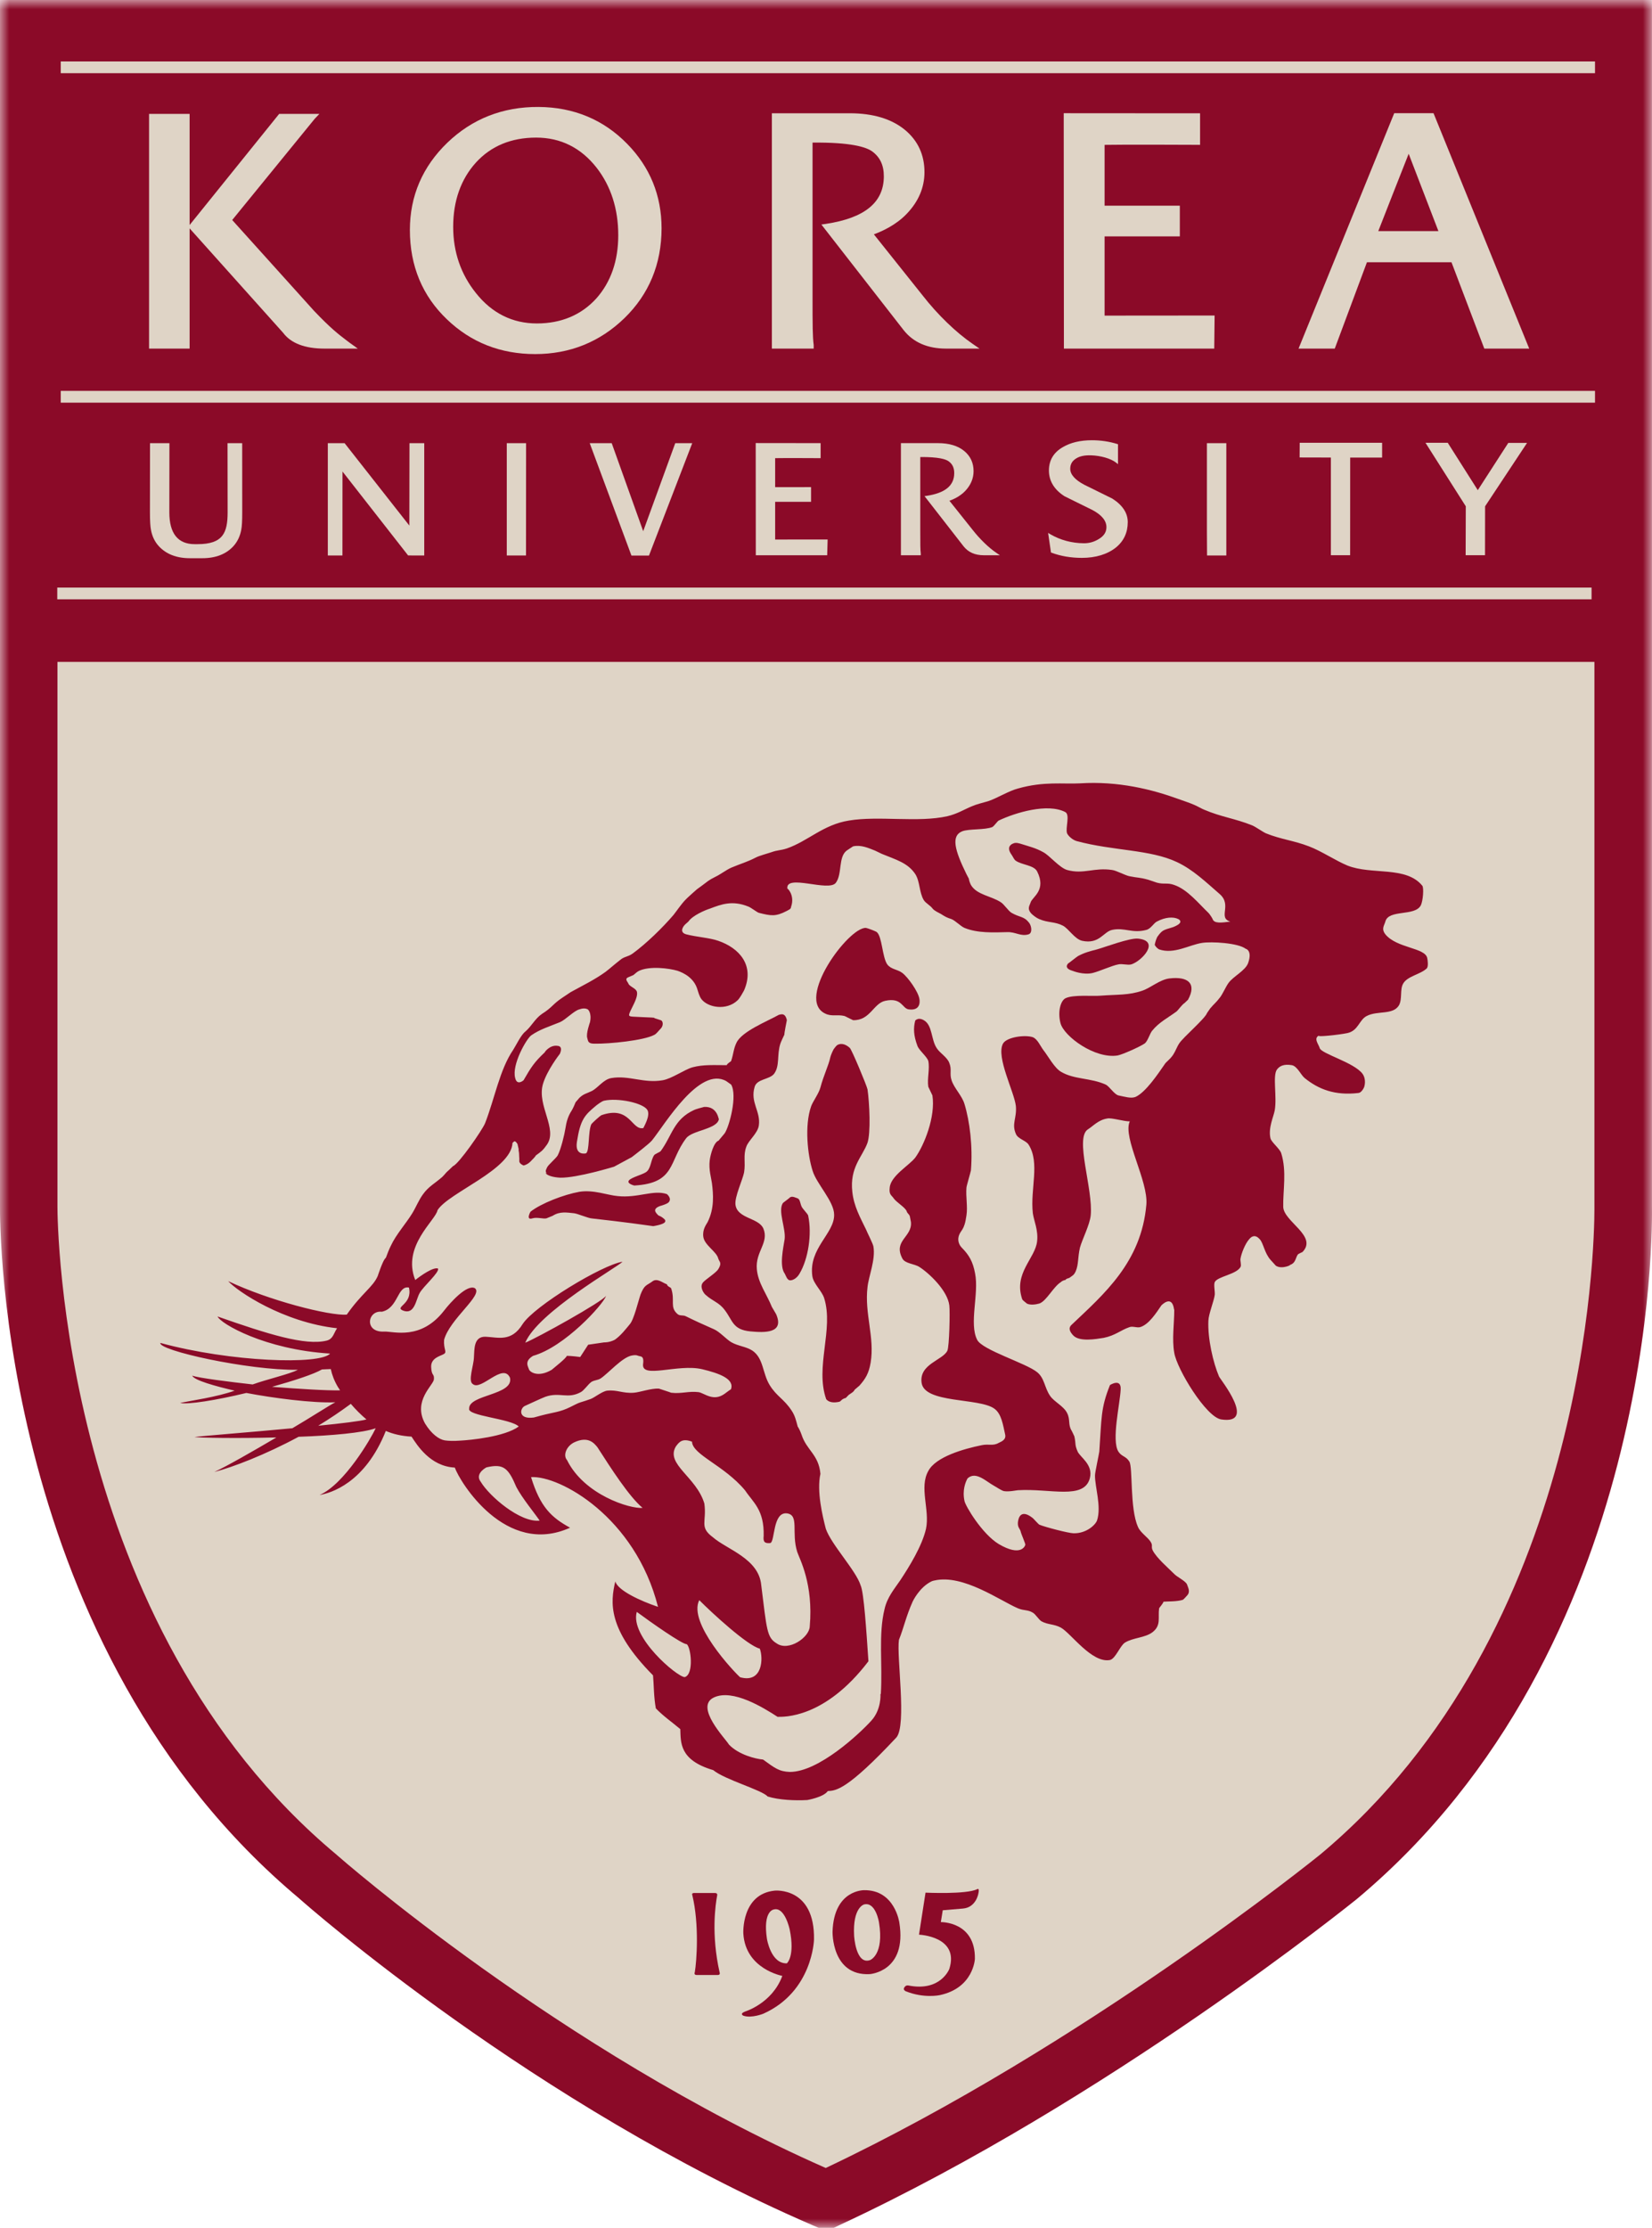 <?xml version="1.0" encoding="UTF-8"?>
<svg width="89px" height="120px" viewBox="0 0 89 120" version="1.1" xmlns="http://www.w3.org/2000/svg" xmlns:xlink="http://www.w3.org/1999/xlink">
    <title>LS_KOREA_UNIVERSITY</title>
    <defs>
        <polygon id="path-1" points="2.25022974e-15 0 89 0 89 120 2.25022974e-15 120"></polygon>
        <polygon id="path-3" points="0 120 89 120 89 0 0 0"></polygon>
    </defs>
    <g id="Desktop" stroke="none" stroke-width="1" fill="none" fill-rule="evenodd">
        <g id="PARTNERS-LIVE" transform="translate(-533, -4501)">
            <g id="LS_KOREA_UNIVERSITY" transform="translate(533, 4501)">
                <g id="Group-3" transform="translate(0, 0)">
                    <mask id="mask-2" fill="white">
                        <use xlink:href="#path-1"></use>
                    </mask>
                    <g id="Clip-2"></g>
                    <path d="M88.997,64.937 L88.997,0 L87.447,0 L2.25022974e-15,0 L2.25022974e-15,64.969 C-0.007,65.918 -0.063,88.748 16.148,102.281 L16.111,102.251 C16.621,102.705 28.745,113.365 43.81,119.873 L44.107,120 L44.918,120 L45.226,119.852 C59.729,113.108 72.952,102.401 73.088,102.296 C89.317,88.743 89.017,65.904 88.997,64.937" id="Fill-1" fill="#8B0A28" mask="url(#mask-2)"></path>
                </g>
                <mask id="mask-4" fill="white">
                    <use xlink:href="#path-3"></use>
                </mask>
                <g id="Clip-5"></g>
                <polygon id="Fill-4" fill="#DFD4C6" mask="url(#mask-4)" points="3.272 3.942 85.929 3.942 85.929 3.31 3.272 3.31"></polygon>
                <polygon id="Fill-6" fill="#DFD4C6" mask="url(#mask-4)" points="3.272 21.689 85.929 21.689 85.929 21.054 3.272 21.054"></polygon>
                <polygon id="Fill-7" fill="#DFD4C6" mask="url(#mask-4)" points="3.085 32.281 85.744 32.281 85.744 31.649 3.085 31.649"></polygon>
                <path d="M18.678,18.342 C18.236,18.005 17.817,17.688 16.912,16.736 C16.912,16.736 13.091,12.497 12.51,11.851 C12.658,11.668 16.953,6.404 16.953,6.401 L17.207,6.134 L16.883,6.134 L15.04,6.134 L10.215,12.12 L10.215,6.134 L10.075,6.134 L8.031,6.134 L8.031,18.777 L10.215,18.777 L10.215,12.301 L15.254,17.927 C15.67,18.486 16.423,18.777 17.475,18.777 L19.276,18.777 L18.845,18.468 C18.85,18.47 18.678,18.342 18.678,18.342" id="Fill-8" fill="#DFD4C6" mask="url(#mask-4)"></path>
                <path d="M28.923,17.422 C27.611,17.422 26.499,16.871 25.638,15.782 C24.828,14.772 24.415,13.574 24.415,12.219 C24.415,10.823 24.828,9.655 25.639,8.757 C26.452,7.865 27.542,7.412 28.886,7.412 C30.204,7.412 31.298,7.958 32.142,9.034 C32.915,10.029 33.308,11.255 33.308,12.671 C33.308,14.047 32.911,15.193 32.125,16.077 C31.315,16.967 30.234,17.422 28.923,17.422 M29.014,5.761 C27.093,5.749 25.44,6.398 24.101,7.686 C22.764,8.975 22.082,10.558 22.082,12.388 C22.082,14.317 22.754,15.939 24.081,17.203 C25.372,18.444 26.968,19.072 28.833,19.072 C30.698,19.072 32.316,18.422 33.642,17.135 C34.963,15.85 35.641,14.221 35.641,12.294 C35.641,10.53 35.017,8.999 33.787,7.747 C32.513,6.441 30.903,5.773 29.014,5.761" id="Fill-9" fill="#DFD4C6" mask="url(#mask-4)"></path>
                <path d="M59.509,12.732 C59.769,12.732 63.562,12.734 63.562,12.734 L63.562,11.078 C63.562,11.078 59.769,11.079 59.509,11.079 L59.509,7.803 C60.394,7.782 64.468,7.801 64.514,7.801 L64.653,7.803 L64.653,6.103 L57.307,6.098 L57.307,6.239 L57.317,18.777 L65.416,18.777 L65.436,16.995 C65.436,16.995 59.772,17 59.509,17 L59.509,12.732 Z" id="Fill-10" fill="#DFD4C6" mask="url(#mask-4)"></path>
                <path d="M77.493,12.448 L74.254,12.448 C74.378,12.12 75.672,8.837 75.891,8.284 C76.102,8.839 77.37,12.124 77.493,12.448 M77.137,6.098 L75.112,6.098 L69.958,18.777 L71.909,18.777 C71.909,18.777 73.58,14.302 73.643,14.125 L78.197,14.125 C78.26,14.299 79.965,18.777 79.965,18.777 L82.385,18.777 L77.23,6.098 L77.137,6.098" id="Fill-11" fill="#DFD4C6" mask="url(#mask-4)"></path>
                <path d="M49.704,15.912 C49.704,15.912 47.608,13.286 47.079,12.622 C47.513,12.463 48.271,12.124 48.851,11.515 C49.485,10.854 49.805,10.098 49.805,9.272 C49.805,8.344 49.454,7.58 48.759,7.001 C48.036,6.404 47.037,6.101 45.781,6.101 L41.725,6.101 L41.584,6.101 L41.584,18.777 L43.837,18.777 L43.837,18.582 C43.778,18.157 43.775,17.504 43.775,15.998 L43.775,7.681 C45.837,7.66 46.657,7.921 46.977,8.148 C47.408,8.457 47.62,8.9 47.616,9.509 C47.608,10.908 46.585,11.743 44.49,12.06 L44.251,12.094 L48.682,17.782 C49.206,18.444 49.974,18.777 50.967,18.777 L52.771,18.777 L52.399,18.521 C51.501,17.904 50.514,16.953 49.704,15.912" id="Fill-12" fill="#DFD4C6" mask="url(#mask-4)"></path>
                <path d="M41.761,27.029 L43.695,27.029 L43.695,26.238 C43.695,26.238 41.886,26.24 41.761,26.24 L41.761,24.678 C42.182,24.667 44.123,24.678 44.147,24.678 L44.21,24.678 L44.21,23.869 L40.713,23.865 L40.713,23.933 L40.718,29.908 L44.564,29.908 L44.588,29.058 C44.588,29.058 41.89,29.061 41.761,29.061 L41.761,27.029 Z" id="Fill-13" fill="#DFD4C6" mask="url(#mask-4)"></path>
                <path d="M12.983,23.872 L12.258,23.872 L12.263,27.595 C12.263,28.706 12.008,29.31 10.645,29.31 L10.486,29.31 C9.581,29.31 9.123,28.73 9.123,27.595 C9.123,27.592 9.128,23.872 9.128,23.872 L8.082,23.872 L8.078,27.598 C8.078,28.05 8.096,28.359 8.134,28.547 C8.197,28.885 8.336,29.179 8.554,29.417 C8.948,29.846 9.511,30.067 10.228,30.067 L10.904,30.067 C11.619,30.067 12.186,29.846 12.576,29.417 C12.792,29.179 12.931,28.885 12.996,28.545 C13.034,28.359 13.05,28.05 13.05,27.598 L13.048,23.872 L12.983,23.872 Z" id="Fill-14" fill="#DFD4C6" mask="url(#mask-4)"></path>
                <path d="M22.061,23.872 L22.06,23.938 C22.06,23.938 22.053,27.956 22.053,28.309 C21.828,28.025 18.566,23.872 18.566,23.872 L17.661,23.872 L17.661,29.921 L18.449,29.921 C18.449,29.921 18.452,25.753 18.452,25.398 C18.674,25.685 21.987,29.919 21.987,29.919 L22.856,29.921 L22.856,23.872 L22.783,23.872 L22.061,23.872 Z" id="Fill-15" fill="#DFD4C6" mask="url(#mask-4)"></path>
                <polygon id="Fill-16" fill="#DFD4C6" mask="url(#mask-4)" points="27.302 23.872 27.302 29.921 28.338 29.921 28.342 23.872 28.276 23.872"></polygon>
                <polygon id="Fill-17" fill="#DFD4C6" mask="url(#mask-4)" points="65.028 29.921 66.067 29.921 66.067 28.594 66.067 25.208 66.067 23.938 66.067 23.872 66.001 23.872 65.021 23.872 65.021 25.208 65.021 28.594"></polygon>
                <path d="M36.378,23.872 C36.378,23.872 34.768,28.291 34.652,28.613 C34.537,28.289 32.956,23.872 32.956,23.872 L31.771,23.872 L34.019,29.926 L34.963,29.925 L37.293,23.872 L37.199,23.872 L36.378,23.872 Z" id="Fill-18" fill="#DFD4C6" mask="url(#mask-4)"></path>
                <path d="M59.925,26.856 C59.92,26.852 59.114,26.455 59.114,26.455 L58.421,26.114 C57.914,25.847 57.658,25.557 57.658,25.25 C57.658,24.992 57.775,24.804 58.014,24.672 C58.194,24.566 58.457,24.515 58.777,24.526 C59.304,24.541 59.845,24.699 60.126,24.918 L60.231,25.002 L60.231,23.928 L60.188,23.914 C59.765,23.783 59.304,23.713 58.829,23.713 C58.206,23.713 57.678,23.837 57.263,24.082 C56.763,24.367 56.51,24.793 56.51,25.342 C56.51,25.901 56.79,26.369 57.344,26.726 C57.347,26.73 57.641,26.874 57.641,26.874 L58.844,27.466 C59.351,27.734 59.608,28.045 59.608,28.395 C59.608,28.659 59.474,28.871 59.192,29.037 C58.944,29.19 58.674,29.264 58.394,29.262 C57.744,29.257 57.134,29.095 56.583,28.775 L56.466,28.704 L56.621,29.762 L56.661,29.774 C57.144,29.955 57.698,30.049 58.289,30.049 C59.023,30.049 59.657,29.858 60.112,29.496 C60.543,29.149 60.757,28.684 60.757,28.123 C60.757,27.632 60.477,27.209 59.925,26.856" id="Fill-19" fill="#DFD4C6" mask="url(#mask-4)"></path>
                <path d="M70.02,23.849 L70.02,23.914 L70.016,24.641 C70.016,24.641 71.574,24.641 71.7,24.646 L71.7,29.907 L72.737,29.907 C72.737,29.907 72.74,24.773 72.74,24.646 L74.46,24.646 L74.46,23.849 L70.02,23.849 Z" id="Fill-20" fill="#DFD4C6" mask="url(#mask-4)"></path>
                <path d="M81.258,23.856 C81.258,23.856 79.719,26.239 79.614,26.402 C79.508,26.239 77.996,23.849 77.996,23.849 L77.962,23.849 L76.796,23.849 C76.796,23.849 78.943,27.238 78.968,27.271 C78.968,27.307 78.96,29.907 78.96,29.907 L80.004,29.907 C80.004,29.907 80.008,27.311 80.008,27.272 C80.031,27.238 82.269,23.856 82.269,23.856 L81.258,23.856 Z" id="Fill-21" fill="#DFD4C6" mask="url(#mask-4)"></path>
                <path d="M52.402,28.544 C52.402,28.544 51.405,27.292 51.15,26.974 C51.362,26.897 51.722,26.737 51.996,26.449 C52.298,26.132 52.45,25.771 52.45,25.378 C52.45,24.935 52.285,24.573 51.95,24.295 C51.605,24.01 51.128,23.869 50.534,23.869 L48.599,23.869 L48.536,23.869 L48.536,29.908 L49.606,29.908 L49.606,29.813 C49.579,29.611 49.579,29.317 49.579,28.584 L49.579,24.618 C50.558,24.609 50.95,24.733 51.102,24.844 C51.31,24.989 51.411,25.201 51.408,25.49 C51.405,26.158 50.917,26.557 49.919,26.708 L49.807,26.723 L51.916,29.432 C52.165,29.746 52.528,29.908 52.999,29.908 L53.867,29.908 L53.684,29.783 C53.256,29.492 52.788,29.037 52.402,28.544" id="Fill-22" fill="#DFD4C6" mask="url(#mask-4)"></path>
                <path d="M85.898,64.969 L85.898,65.11 C85.898,67.026 85.557,87.845 71.121,99.895 C71.004,99.988 58.412,110.181 44.486,116.775 C30.134,110.441 18.279,100.031 18.159,99.926 L18.125,99.895 C3.267,87.493 3.095,65.801 3.095,65.005 L3.095,35.652 L85.898,35.652 L85.898,64.969 Z" id="Fill-23" fill="#DFD4C6" mask="url(#mask-4)"></path>
                <path d="M37.531,106.38 L38.668,106.38 C38.826,106.38 38.768,106.237 38.768,106.237 C38.305,104.188 38.546,102.58 38.635,102.103 C38.635,102.103 38.68,101.963 38.517,101.963 L37.394,101.963 C37.24,101.963 37.298,102.08 37.298,102.08 C37.679,103.656 37.531,105.651 37.432,106.228 C37.432,106.228 37.362,106.38 37.531,106.38" id="Fill-24" fill="#8B0A28" mask="url(#mask-4)"></path>
                <path d="M42.391,105.752 C41.525,105.779 41.317,104.426 41.317,104.426 C41.094,102.941 41.67,102.856 41.67,102.856 C42.278,102.665 42.544,103.929 42.544,103.929 C42.84,105.385 42.391,105.752 42.391,105.752 M41.744,101.835 C39.934,102.011 40.046,104.139 40.046,104.139 C40.156,106.064 42.147,106.428 42.147,106.428 C41.603,107.905 40.149,108.345 40.149,108.345 C39.807,108.477 40.058,108.576 40.058,108.576 C40.492,108.721 41.125,108.465 41.125,108.465 C43.784,107.271 43.853,104.476 43.853,104.476 C43.909,101.627 41.744,101.835 41.744,101.835" id="Fill-25" fill="#8B0A28" mask="url(#mask-4)"></path>
                <path d="M46.882,105.574 C46.1,105.86 46.014,104.26 46.014,104.26 C45.931,102.731 46.552,102.58 46.552,102.58 C47.18,102.423 47.355,103.548 47.355,103.548 C47.639,105.286 46.882,105.574 46.882,105.574 M48.451,103.558 C48.451,103.558 48.213,101.793 46.56,101.812 C46.56,101.812 44.928,101.77 44.853,104.04 C44.853,104.04 44.791,106.436 46.854,106.333 C46.854,106.333 48.876,106.206 48.451,103.558" id="Fill-26" fill="#8B0A28" mask="url(#mask-4)"></path>
                <path d="M48.937,106.945 C50.682,107.291 51.144,106.052 51.144,106.052 C51.701,104.293 49.51,104.208 49.51,104.208 L49.862,101.944 C49.862,101.944 52.061,102.049 52.648,101.756 C52.648,101.756 52.785,101.664 52.708,101.995 C52.708,101.995 52.587,102.747 51.87,102.802 L50.79,102.893 L50.687,103.531 C50.687,103.531 52.556,103.49 52.521,105.515 C52.521,105.515 52.451,107.079 50.627,107.465 C50.627,107.465 49.771,107.653 48.786,107.251 C48.786,107.251 48.636,107.178 48.716,107.058 C48.716,107.058 48.786,106.914 48.937,106.945" id="Fill-27" fill="#8B0A28" mask="url(#mask-4)"></path>
                <path d="M42.502,64.548 C42.641,64.38 42.819,64.499 42.968,64.548 C43.109,64.588 43.113,64.863 43.194,65.005 C43.237,65.104 43.51,65.381 43.537,65.466 C43.757,66.485 43.537,67.819 43.08,68.592 C42.95,68.83 42.74,68.955 42.593,68.962 C42.401,68.98 42.339,68.697 42.271,68.592 C41.979,68.183 42.2,67.208 42.271,66.752 C42.347,66.165 41.89,65.221 42.182,64.793 C42.182,64.793 42.497,64.548 42.502,64.548" id="Fill-28" fill="#8B0A28" mask="url(#mask-4)"></path>
                <path d="M28.693,65.622 C28.94,65.548 29.294,65.671 29.444,65.622 L29.776,65.486 C30.159,65.239 30.54,65.31 30.929,65.35 C31.124,65.372 31.699,65.622 31.891,65.63 C32.199,65.665 33.65,65.823 35.196,66.045 C35.182,66.04 36.02,65.935 35.808,65.702 C35.94,65.854 35.785,65.576 35.469,65.466 L35.361,65.35 C35.374,65.338 35.093,65.116 35.592,64.949 C35.403,65.005 35.919,64.874 36.02,64.764 C36.22,64.548 35.926,64.317 35.926,64.317 C35.196,64.07 34.375,64.54 33.278,64.425 C32.737,64.38 31.971,64.07 31.209,64.195 C30.38,64.343 29.161,64.812 28.58,65.266 C28.58,65.266 28.304,65.75 28.693,65.622" id="Fill-29" fill="#8B0A28" mask="url(#mask-4)"></path>
                <path d="M37.933,59.623 C38.68,59.578 38.713,60.354 38.731,60.274 C38.645,60.828 37.289,60.877 36.967,61.31 C36.02,62.547 36.413,63.73 34.173,63.857 C34.173,63.857 33.723,63.752 33.897,63.567 C34.038,63.417 34.58,63.274 34.78,63.15 C35.07,62.984 35.047,62.516 35.237,62.228 C35.277,62.157 35.53,62.067 35.592,62.006 C36.22,61.152 36.291,60.29 37.401,59.784 C37.446,59.756 37.851,59.639 37.933,59.623" id="Fill-30" fill="#8B0A28" mask="url(#mask-4)"></path>
                <path d="M45.106,56.291 C45.361,56.147 45.614,56.291 45.781,56.443 C45.879,56.513 46.7,58.483 46.737,58.679 C46.842,59.395 46.922,61.046 46.728,61.576 C46.452,62.315 45.771,62.885 45.918,64.195 C45.999,64.966 46.337,65.567 46.662,66.236 C46.7,66.347 47.037,67.001 47.054,67.139 C47.18,67.844 46.795,68.754 46.737,69.325 C46.565,70.746 47.132,72.038 46.905,73.394 C46.809,73.977 46.622,74.272 46.303,74.633 L46.048,74.85 C45.977,74.992 45.851,75.039 45.721,75.137 L45.566,75.298 C45.326,75.353 45.303,75.495 45.205,75.506 C44.598,75.642 44.474,75.285 44.512,75.369 C43.897,73.63 44.928,71.599 44.401,69.921 C44.279,69.535 43.825,69.151 43.764,68.739 C43.554,67.234 44.958,66.441 44.938,65.429 C44.938,64.709 43.992,63.771 43.778,63.061 C43.511,62.228 43.333,60.631 43.698,59.592 C43.784,59.338 44.109,58.912 44.199,58.575 C44.371,57.927 44.638,57.392 44.73,56.959 C44.762,56.829 44.845,56.638 44.914,56.513 C44.938,56.471 45.063,56.316 45.106,56.291" id="Fill-31" fill="#8B0A28" mask="url(#mask-4)"></path>
                <path d="M63.01,52.701 C64.022,52.583 64.477,52.984 64.003,53.85 L63.805,54.038 C63.723,54.069 63.454,54.422 63.399,54.471 C62.908,54.834 62.446,55.057 62.074,55.516 C61.945,55.669 61.84,56.061 61.682,56.196 C61.428,56.378 60.458,56.807 60.212,56.851 C58.985,57.048 57.317,55.82 57.133,55.111 C56.975,54.502 57.133,53.911 57.397,53.772 C57.81,53.561 58.901,53.67 59.274,53.632 C60.22,53.561 60.815,53.613 61.539,53.362 C61.979,53.219 62.48,52.763 63.01,52.701" id="Fill-32" fill="#8B0A28" mask="url(#mask-4)"></path>
                <path d="M57.781,52.291 C57.781,52.291 58.357,52.532 58.872,52.407 C59.237,52.316 59.912,52.006 60.252,51.945 C60.459,51.896 60.748,52 60.948,51.945 C61.508,51.773 62.539,50.675 61.305,50.557 C60.855,50.515 59.52,51.02 59.103,51.137 C58.686,51.243 58.426,51.313 58.08,51.495 C57.987,51.549 57.509,51.942 57.566,51.874 C57.566,51.874 57.251,52.14 57.781,52.291" id="Fill-33" fill="#8B0A28" mask="url(#mask-4)"></path>
                <path d="M48.956,54.369 C48.596,54.319 48.596,53.712 47.688,53.908 C47.054,54.042 46.882,54.975 45.959,54.95 L45.5,54.726 C45.1,54.629 44.811,54.769 44.46,54.596 C42.836,53.835 45.718,49.927 46.651,49.98 C46.7,49.98 47.18,50.156 47.239,50.208 C47.528,50.46 47.528,51.551 47.8,51.945 C48.008,52.222 48.334,52.199 48.614,52.407 C48.908,52.63 49.464,53.399 49.531,53.8 C49.531,53.8 49.682,54.467 48.956,54.369" id="Fill-34" fill="#8B0A28" mask="url(#mask-4)"></path>
                <path d="M63.954,85.94 C63.973,85.916 63.973,85.916 63.954,85.94" id="Fill-35" fill="#8B0A28" mask="url(#mask-4)"></path>
                <path d="M76.89,51.582 C76.89,51.564 76.89,51.561 76.89,51.582" id="Fill-36" fill="#8B0A28" mask="url(#mask-4)"></path>
                <path d="M63.954,85.94 L63.95,85.944 C63.954,85.944 63.954,85.944 63.954,85.94" id="Fill-37" fill="#8B0A28" mask="url(#mask-4)"></path>
                <path d="M76.89,51.582 C76.89,51.588 76.891,51.596 76.891,51.604 C76.891,51.606 76.897,51.608 76.897,51.61 C76.891,51.598 76.891,51.589 76.89,51.582" id="Fill-38" fill="#8B0A28" mask="url(#mask-4)"></path>
                <path d="M62.339,50.481 C62.348,50.46 62.359,50.44 62.366,50.423 C62.336,50.483 62.331,50.494 62.339,50.481" id="Fill-39" fill="#8B0A28" mask="url(#mask-4)"></path>
                <path d="M55.327,70.217 C55.326,70.217 55.312,70.217 55.307,70.212 C55.327,70.226 55.332,70.226 55.327,70.217" id="Fill-40" fill="#8B0A28" mask="url(#mask-4)"></path>
                <path d="M34.664,60.76 C34.019,60.908 33.961,59.527 32.407,60.066 C32.327,60.096 31.891,60.497 31.854,60.561 C31.673,60.973 31.771,62.024 31.565,62.124 C31.565,62.124 30.962,62.274 31.08,61.509 C31.266,60.293 31.499,60.066 32.112,59.554 C32.195,59.487 32.425,59.315 32.542,59.288 C33.275,59.122 34.626,59.402 34.869,59.775 C35.077,60.084 34.636,60.769 34.664,60.76 M41.967,54.658 C41.337,55.011 39.966,55.552 39.678,56.164 C39.519,56.485 39.519,56.762 39.39,57.147 C39.372,57.189 39.202,57.257 39.15,57.374 C38.481,57.374 37.891,57.332 37.311,57.488 C36.857,57.617 36.203,58.099 35.698,58.187 C34.674,58.364 33.892,57.907 32.932,58.069 C32.504,58.145 32.229,58.589 31.879,58.768 C31.578,58.912 31.456,58.912 31.221,59.126 L31.009,59.372 C30.975,59.467 30.87,59.7 30.804,59.81 C30.595,60.124 30.512,60.445 30.461,60.783 C30.411,61.112 30.22,61.9 30.049,62.228 C29.966,62.385 29.533,62.74 29.471,62.885 C29.437,62.984 29.34,63.081 29.471,63.229 C29.321,63.065 29.351,63.389 30.181,63.434 C31.094,63.453 33.083,62.842 33.083,62.842 L34.038,62.326 C34.223,62.183 34.963,61.621 35.127,61.425 C35.822,60.561 37.682,57.409 39.129,58.234 L39.39,58.42 C39.735,59.003 39.299,60.666 39.04,61.046 L38.713,61.438 C38.455,61.523 38.274,62.192 38.235,62.505 C38.175,63.002 38.319,63.453 38.355,63.73 C38.43,64.329 38.492,65.085 38.124,65.824 C38.044,65.968 37.835,66.224 37.891,66.625 C37.961,67.079 38.602,67.41 38.695,67.787 C38.75,67.975 38.915,68.005 38.695,68.365 C38.572,68.56 38.044,68.89 37.891,69.058 C37.682,69.271 37.865,69.604 38.002,69.735 C38.401,70.097 38.731,70.143 39.04,70.558 C39.482,71.126 39.456,71.619 40.428,71.714 C41.191,71.785 42.269,71.828 41.813,70.785 L41.584,70.396 C41.313,69.715 40.838,69.111 40.774,68.365 C40.685,67.418 41.445,66.937 41.125,66.171 C40.869,65.584 39.719,65.65 39.622,64.886 C39.574,64.46 40.006,63.558 40.087,63.15 C40.176,62.595 40.028,62.243 40.207,61.766 C40.322,61.425 40.826,61.043 40.882,60.618 C40.989,59.854 40.402,59.372 40.657,58.537 C40.784,58.107 41.456,58.155 41.703,57.838 C42.022,57.409 41.846,56.818 42.041,56.216 C42.06,56.147 42.226,55.787 42.259,55.725 C42.24,55.699 42.391,54.95 42.391,54.95 C42.292,54.481 42.001,54.673 41.967,54.658" id="Fill-41" fill="#8B0A28" mask="url(#mask-4)"></path>
                <path d="M17.144,76.795 C17.756,76.424 18.344,76.026 18.9,75.616 C19.154,75.915 19.432,76.193 19.742,76.457 C19.419,76.545 18.405,76.671 17.144,76.795 M14.654,74.699 C15.849,74.364 16.905,74.019 17.346,73.763 C17.506,73.752 17.661,73.752 17.821,73.743 C17.889,74.06 18.012,74.384 18.202,74.704 C18.243,74.773 18.285,74.833 18.323,74.889 C17.6,74.906 16.141,74.813 14.654,74.699 M26.206,79.038 C27.114,78.825 27.382,79.058 27.817,80.095 C28.138,80.707 28.814,81.519 29.074,81.905 C28.027,82.025 26.363,80.593 25.897,79.811 C25.602,79.427 26.053,79.121 26.206,79.038 M28.26,75.736 C28.217,75.759 28.21,75.764 28.276,75.731 C28.274,75.731 28.267,75.735 28.26,75.736 C28.432,75.662 29.177,75.31 29.373,75.238 C30.161,74.958 30.58,75.381 31.305,74.977 C31.475,74.872 31.666,74.593 31.825,74.463 C31.96,74.34 32.211,74.354 32.372,74.239 C32.774,73.968 33.522,73.105 34.038,73.013 C34.335,72.957 34.333,73.036 34.485,73.05 C34.485,73.079 34.706,73.005 34.648,73.45 C34.511,74.304 36.516,73.439 37.835,73.752 C38.731,73.968 39.604,74.272 39.372,74.85 C39.404,74.789 39.11,75.029 39.04,75.073 C38.423,75.52 37.943,75.029 37.63,74.985 C37.091,74.92 36.709,75.085 36.157,75.017 C36.157,75.009 35.495,74.795 35.495,74.795 C35.077,74.773 34.474,74.992 34.154,75.017 C33.548,75.063 33.256,74.849 32.711,74.906 C32.445,74.937 32.018,75.285 31.825,75.353 C31.647,75.421 31.44,75.481 31.266,75.537 C31.146,75.566 30.848,75.731 30.708,75.795 C30.159,76.066 29.832,76.066 29.152,76.245 L28.759,76.352 C27.914,76.464 27.997,75.884 28.26,75.736 M40.141,80.278 C40.575,80.933 41.174,81.315 41.142,82.726 C41.101,83.07 41.212,83.139 41.5,83.114 C41.761,83.037 41.619,81.414 42.405,81.516 C43.073,81.616 42.62,82.547 42.95,83.593 C43.073,83.966 43.827,85.307 43.625,87.604 C43.606,88.198 42.481,88.971 41.84,88.518 C41.313,88.198 41.313,87.805 41.01,85.376 C40.882,83.945 39.139,83.451 38.401,82.797 C37.66,82.25 38.082,81.98 37.947,80.987 C37.521,79.547 35.848,78.874 36.408,77.916 C36.582,77.679 36.751,77.452 37.281,77.654 C37.311,78.365 39.007,78.918 40.141,80.278 M39.873,90.343 C39.538,90.048 37.051,87.412 37.672,86.19 C38.355,86.876 40.256,88.631 40.934,88.802 C41.125,89.302 41.097,90.681 39.873,90.343 M36.89,90.335 C36.486,90.335 33.92,88.169 34.306,86.822 C35.067,87.385 36.774,88.583 36.991,88.558 C37.22,88.694 37.401,90.184 36.89,90.335 M30.547,78.643 C30.321,78.392 30.511,77.899 30.929,77.693 C31.699,77.327 32.018,77.751 32.185,77.952 C32.932,79.115 33.9,80.621 34.619,81.22 C33.954,81.284 31.475,80.525 30.547,78.643 M76.891,51.605 C76.783,51.04 75.252,51.08 74.636,50.326 C74.404,50.025 74.575,49.859 74.636,49.634 C74.811,48.975 76.209,49.366 76.537,48.779 C76.67,48.534 76.714,47.809 76.626,47.709 C75.751,46.63 73.9,47.144 72.592,46.621 C71.964,46.362 71.18,45.837 70.518,45.587 C69.686,45.268 69.044,45.221 68.213,44.891 C68.024,44.809 67.655,44.538 67.456,44.456 C66.531,44.084 65.798,44.009 64.877,43.615 C64.767,43.575 64.487,43.414 64.365,43.364 C63.997,43.206 63.88,43.183 63.488,43.038 C62.063,42.52 60.248,42.063 58.181,42.194 C57.277,42.243 56.235,42.075 54.839,42.473 C54.356,42.595 53.682,43.013 53.23,43.157 C52.91,43.253 52.636,43.308 52.347,43.434 C51.945,43.598 51.59,43.833 51.039,43.964 C49.454,44.32 47.34,43.929 45.734,44.198 C44.341,44.422 43.537,45.303 42.391,45.7 C42.041,45.815 41.897,45.779 41.553,45.905 C41.352,45.974 40.878,46.1 40.718,46.19 C40.24,46.436 39.929,46.511 39.39,46.738 C39.12,46.86 38.799,47.108 38.538,47.229 C38.15,47.422 38.128,47.476 37.808,47.709 L37.547,47.899 C37.547,47.899 36.984,48.393 36.915,48.48 C36.691,48.715 36.476,49.039 36.283,49.284 C35.697,49.969 34.816,50.828 34.088,51.358 C33.823,51.551 33.636,51.51 33.403,51.714 C33.127,51.924 32.885,52.148 32.622,52.349 C32.018,52.783 31.414,53.071 30.748,53.438 L30.321,53.723 C29.757,54.095 29.78,54.244 29.195,54.614 C28.814,54.876 28.648,55.267 28.297,55.568 C28.065,55.747 27.8,56.312 27.644,56.553 C26.919,57.616 26.648,59.184 26.132,60.503 C25.977,60.878 24.718,62.697 24.405,62.812 L24.174,63.033 C23.995,63.184 23.995,63.229 23.832,63.389 C23.459,63.721 23.084,63.911 22.797,64.317 C22.562,64.631 22.424,65.002 22.211,65.351 C21.88,65.894 21.338,66.495 21.063,67.088 C20.952,67.307 20.872,67.526 20.793,67.736 C20.764,67.767 20.743,67.804 20.735,67.804 C20.594,67.984 20.35,68.73 20.35,68.73 C20.095,69.325 19.486,69.66 18.681,70.811 C17.741,70.879 14.498,70.053 12.293,69.006 C12.787,69.557 15.261,71.226 18.159,71.544 C17.967,71.828 17.951,72.118 17.603,72.209 C16.444,72.496 14.43,71.86 11.721,70.911 C11.878,71.291 14.263,72.693 17.784,72.908 C17.262,73.522 12.425,73.369 8.641,72.335 C8.497,72.732 13.371,73.82 16.047,73.783 C15.588,74.019 14.385,74.292 13.611,74.571 C12.393,74.435 10.69,74.223 10.359,74.097 C10.436,74.344 11.642,74.675 12.641,74.906 C11.681,75.25 10.258,75.449 9.706,75.566 C10.109,75.668 11.652,75.421 13.273,75.029 C14.694,75.302 16.869,75.586 18.065,75.532 C17.765,75.682 16.64,76.409 15.751,76.93 C13.479,77.145 11.006,77.335 10.475,77.402 C10.773,77.447 12.766,77.48 14.89,77.426 C13.593,78.188 12.209,78.982 11.544,79.286 C12.53,79.033 14.289,78.359 16.087,77.39 C17.871,77.327 19.543,77.18 20.24,76.93 C20.001,77.452 18.559,79.947 17.217,80.525 C17.796,80.43 19.659,79.903 20.785,77.075 C21.185,77.248 21.64,77.35 22.171,77.382 C22.468,77.831 23.171,78.982 24.502,79.049 C24.774,79.823 27.243,83.861 30.711,82.287 C29.71,81.741 29.104,81.175 28.61,79.563 C30.148,79.467 34.223,81.707 35.45,86.551 C34.485,86.225 33.278,85.665 33.149,85.179 C32.885,86.301 32.711,87.745 35.182,90.241 C35.229,90.775 35.22,91.415 35.333,92.019 C35.742,92.446 36.213,92.764 36.65,93.136 C36.68,93.838 36.582,94.804 38.423,95.344 C39.049,95.862 41.059,96.418 41.352,96.763 C41.953,96.956 42.843,96.993 43.491,96.956 C43.491,96.956 44.364,96.808 44.597,96.473 C45.034,96.449 45.625,96.435 48.296,93.582 C48.856,92.911 48.296,89.221 48.43,88.326 C48.691,87.675 48.808,87.075 49.165,86.274 C49.165,86.274 49.526,85.484 50.208,85.167 C50.254,85.145 50.294,85.145 50.351,85.129 C51.89,84.781 53.891,86.225 54.839,86.629 C55.184,86.771 55.366,86.694 55.643,86.864 C55.78,86.935 55.97,87.249 56.11,87.33 C56.449,87.519 56.775,87.467 57.154,87.669 C57.704,87.978 58.824,89.601 59.8,89.413 C60.101,89.34 60.342,88.646 60.603,88.478 C61.059,88.198 61.696,88.225 62.102,87.907 C62.566,87.54 62.376,87.128 62.446,86.629 C62.446,86.606 62.662,86.373 62.682,86.274 C62.908,86.253 63.41,86.273 63.723,86.172 C63.763,86.157 63.896,86.003 63.95,85.944 C64.148,85.736 64.004,85.515 63.95,85.345 C63.88,85.16 63.41,84.941 63.262,84.781 C62.916,84.435 62.323,83.932 62.102,83.512 C61.997,83.299 62.129,83.255 61.983,83.037 C61.831,82.797 61.428,82.547 61.305,82.238 C60.86,81.246 61.037,79.033 60.842,78.725 C60.659,78.427 60.432,78.466 60.252,78.188 C59.869,77.578 60.342,75.616 60.375,74.838 C60.409,74.215 59.8,74.603 59.8,74.603 C59.295,75.85 59.349,76.403 59.224,78.188 C59.206,78.345 58.992,79.299 58.992,79.467 C58.984,80.09 59.349,81.147 59.103,81.892 C59.021,82.136 58.521,82.605 57.837,82.587 C57.578,82.587 56.287,82.25 55.995,82.125 C55.938,82.096 55.664,81.783 55.643,81.772 C55.003,81.263 54.867,81.741 54.839,81.996 C54.819,82.264 54.927,82.315 54.98,82.463 C55.003,82.611 55.263,83.167 55.236,83.212 C55.227,83.267 55.003,83.875 53.804,83.167 C52.901,82.618 52.008,81.109 51.961,80.849 C51.836,80.268 52.014,79.831 52.125,79.632 C52.576,79.223 53.113,79.791 53.562,80.035 C53.676,80.095 53.953,80.291 54.092,80.317 C54.356,80.362 54.781,80.268 54.839,80.268 C56.59,80.164 58.403,80.801 58.714,79.623 C58.908,78.884 58.181,78.486 58.054,78.18 C57.889,77.803 57.974,77.782 57.88,77.367 C57.864,77.335 57.744,77.066 57.717,77.034 C57.538,76.725 57.667,76.457 57.489,76.111 C57.306,75.735 56.787,75.506 56.572,75.184 C56.273,74.756 56.273,74.223 55.873,73.909 C55.282,73.425 52.921,72.72 52.645,72.169 C52.196,71.296 52.75,69.689 52.532,68.592 C52.413,67.949 52.205,67.599 51.813,67.202 C51.662,67.048 51.59,66.816 51.645,66.608 C51.747,66.224 51.95,66.329 52.067,65.466 C52.141,64.994 52.024,64.46 52.067,63.966 C52.07,63.886 52.294,63.13 52.308,63.041 C52.413,61.751 52.245,60.401 51.961,59.467 C51.825,59.011 51.405,58.619 51.265,58.187 C51.144,57.826 51.29,57.616 51.144,57.257 C51.03,56.94 50.627,56.719 50.467,56.459 C50.153,55.999 50.245,55.216 49.766,54.95 C49.416,54.755 49.291,55.027 49.313,54.95 C49.196,55.374 49.22,55.787 49.426,56.335 C49.51,56.572 49.942,56.914 50.011,57.148 C50.1,57.575 49.942,58.093 50.011,58.537 L50.233,59.003 C50.41,60.162 49.78,61.701 49.313,62.348 C48.983,62.777 47.993,63.326 47.933,63.966 C47.882,64.368 48.045,64.38 48.146,64.548 C48.296,64.761 48.771,65.037 48.845,65.239 C48.897,65.391 48.956,65.36 49.016,65.509 L49.076,65.824 C49.156,66.633 48.103,66.816 48.614,67.787 C48.759,68.066 49.254,68.066 49.531,68.243 C50.054,68.577 51.05,69.513 51.144,70.316 C51.187,70.669 51.142,72.53 51.039,72.752 C50.799,73.267 49.503,73.468 49.651,74.488 C49.814,75.6 52.741,75.285 53.562,75.87 C53.953,76.143 54.033,76.739 54.152,77.27 C54.218,77.557 53.932,77.654 53.804,77.719 C53.495,77.899 53.273,77.76 52.881,77.844 C51.93,78.038 50.41,78.466 50.011,79.234 C49.51,80.116 50.1,81.331 49.888,82.344 C49.679,83.266 48.989,84.384 48.494,85.129 C48.188,85.58 47.8,86.027 47.656,86.663 C47.315,88.027 47.553,89.638 47.454,91.239 L47.435,91.252 C47.435,91.252 47.494,92.082 46.937,92.687 C46.303,93.384 44.109,95.442 42.553,95.442 C41.975,95.424 41.739,95.233 41.109,94.776 C40.711,94.742 39.799,94.52 39.272,93.969 C39.106,93.674 37.387,91.926 38.467,91.428 C39.484,90.959 41.129,91.98 41.89,92.474 C42.2,92.474 44.424,92.585 46.786,89.481 C46.676,87.854 46.542,85.771 46.365,85.392 C46.118,84.596 44.777,83.187 44.49,82.344 C44.312,81.659 43.992,80.317 44.199,79.387 C44.109,78.348 43.455,78.12 43.184,77.279 C43.109,77.066 43.02,76.901 42.974,76.836 C42.892,76.532 42.836,76.261 42.65,75.983 C42.24,75.353 41.84,75.218 41.464,74.603 C41.073,73.965 41.142,73.169 40.539,72.752 C40.207,72.53 39.762,72.508 39.39,72.292 C39.12,72.13 38.779,71.738 38.467,71.599 C38.103,71.436 38.002,71.39 37.634,71.226 C37.453,71.138 37.126,70.992 36.968,70.908 C36.806,70.814 36.643,70.896 36.507,70.785 C36.062,70.405 36.382,70.064 36.161,69.407 C36.14,69.325 35.966,69.322 35.926,69.174 C35.742,69.125 35.418,68.83 35.168,69.006 C34.824,69.26 34.726,69.186 34.513,69.715 C34.389,70.064 34.154,71.09 33.92,71.34 C33.713,71.589 33.45,71.933 33.123,72.163 C32.817,72.323 32.549,72.305 32.549,72.305 L31.687,72.431 L31.258,73.093 C31.258,73.093 30.788,73.03 30.54,73.03 C30.47,73.19 29.901,73.628 29.722,73.783 C28.992,74.212 28.544,73.909 28.495,73.752 C28.458,73.614 28.227,73.324 28.72,73.03 C30.411,72.554 32.483,70.285 32.657,69.794 C32.442,70.124 28.944,72.062 28.297,72.323 C28.992,70.669 33.278,68.248 33.539,67.961 C32.442,68.128 28.791,70.34 28.156,71.319 C27.549,72.305 26.834,72.03 26.162,72.001 C25.508,71.979 25.562,72.684 25.532,73.116 C25.523,73.539 25.198,74.397 25.473,74.551 C25.922,74.937 27.1,73.369 27.476,74.212 C27.681,75.153 25.255,75.11 25.276,75.87 C25.16,76.271 27.516,76.409 27.947,76.836 C27.193,77.39 25.339,77.569 24.788,77.597 C24.444,77.625 24.134,77.611 23.957,77.583 C23.651,77.529 23.249,77.248 22.896,76.671 C22.225,75.449 23.358,74.608 23.376,74.295 C23.404,73.968 23.249,74.142 23.228,73.628 C23.209,73.116 23.783,73.03 23.929,72.922 C24.092,72.808 23.887,72.666 23.925,72.169 C24.225,71.044 26.053,69.748 25.585,69.387 C25.16,69.161 24.273,70.143 23.929,70.589 C22.671,72.215 21.206,71.704 20.709,71.724 C19.599,71.785 19.794,70.569 20.57,70.654 C21.463,70.468 21.397,69.229 22.032,69.353 C22.237,70.26 21.236,70.387 21.704,70.589 C22.343,70.842 22.404,70.004 22.606,69.652 C22.797,69.294 23.696,68.523 23.595,68.328 C23.335,68.237 22.671,68.711 22.371,68.946 C21.64,67.117 23.48,65.727 23.571,65.185 C24.174,64.23 27.549,63.008 27.611,61.558 L27.703,61.478 C27.703,61.478 27.767,61.438 27.869,61.607 L27.876,61.607 C27.898,61.695 27.914,61.789 27.94,61.887 C27.947,62.006 27.935,62.112 27.935,62.112 L27.95,61.971 C27.977,62.2 27.967,62.396 27.977,62.348 L27.977,62.567 C28.008,62.697 28.178,62.765 28.206,62.777 C28.276,62.765 28.462,62.706 28.636,62.505 C28.663,62.476 28.86,62.288 28.86,62.243 C29.184,62.006 29.242,61.971 29.471,61.648 C30.049,60.802 28.933,59.562 29.242,58.42 C29.454,57.661 30.161,56.764 30.161,56.764 C30.351,56.331 30.049,56.335 30.049,56.335 C29.604,56.255 29.294,56.733 29.361,56.67 C28.791,57.207 28.62,57.468 28.206,58.187 C28.206,58.187 27.858,58.502 27.756,58.069 C27.556,57.353 28.366,55.946 28.62,55.767 C29.093,55.44 29.574,55.299 30.169,55.057 C30.468,54.931 30.911,54.45 31.209,54.369 C31.355,54.319 31.515,54.288 31.666,54.369 C31.666,54.369 31.891,54.534 31.786,55.057 C31.786,55.057 31.559,55.682 31.639,55.913 C31.687,56.068 31.666,56.216 32.018,56.216 C32.845,56.232 34.695,56.039 35.237,55.747 C35.361,55.699 35.481,55.516 35.592,55.409 C35.763,55.235 35.719,54.977 35.592,54.95 L35.237,54.834 C35.509,54.794 33.676,54.78 33.972,54.726 C33.65,54.78 34.405,53.869 34.317,53.438 C34.28,53.233 33.92,53.147 33.856,52.984 C33.819,52.88 33.624,52.728 33.856,52.635 L34.121,52.522 C34.21,52.457 34.306,52.349 34.431,52.291 C35.01,52.021 36.051,52.154 36.507,52.291 C36.556,52.316 37.3,52.522 37.547,53.218 C37.611,53.413 37.663,53.629 37.776,53.8 C38.124,54.278 39.139,54.45 39.735,53.882 C39.854,53.772 39.999,53.501 40.087,53.343 C40.678,51.979 39.802,51.052 38.695,50.675 C38.249,50.515 37.526,50.471 36.968,50.326 C36.573,50.215 36.81,49.883 36.923,49.784 L37.091,49.634 C37.311,49.309 37.995,49.019 38.245,48.942 C38.856,48.71 39.456,48.48 40.319,48.832 C40.447,48.876 40.784,49.14 40.882,49.168 C41.537,49.333 41.784,49.381 42.391,49.064 C42.634,48.945 42.598,48.914 42.62,48.84 C42.836,48.22 42.408,47.809 42.42,47.875 C42.292,47.041 44.664,48.07 45.034,47.545 C45.381,47.07 45.155,46.163 45.614,45.815 C45.666,45.786 45.937,45.594 45.959,45.587 C46.4,45.494 46.786,45.678 47.137,45.815 L47.513,45.995 C48.26,46.304 48.908,46.471 49.313,47.085 C49.567,47.488 49.519,48.07 49.766,48.48 C49.873,48.653 50.119,48.766 50.245,48.942 C50.351,49.068 50.556,49.153 50.694,49.231 C50.907,49.366 50.99,49.42 51.265,49.508 C51.47,49.591 51.765,49.899 51.961,49.98 C52.664,50.267 53.507,50.227 54.267,50.208 C54.719,50.19 54.987,50.455 55.415,50.326 C55.635,50.251 55.572,49.861 55.435,49.695 C55.159,49.345 54.95,49.428 54.495,49.168 C54.316,49.059 54.092,48.703 53.916,48.596 C53.39,48.253 52.627,48.205 52.308,47.668 C52.265,47.584 52.205,47.428 52.196,47.33 L52.067,47.085 C51.43,45.789 51.227,45.021 51.839,44.776 C52.221,44.632 53.055,44.714 53.464,44.546 C53.556,44.496 53.732,44.236 53.804,44.198 C54.719,43.762 56.44,43.253 57.383,43.737 C57.667,43.871 57.383,44.607 57.489,44.891 C57.549,45.017 57.76,45.231 58.001,45.303 C59.98,45.837 61.957,45.749 63.41,46.436 C64.276,46.846 64.939,47.488 65.719,48.165 C66.388,48.762 65.594,49.437 66.284,49.64 C65.813,49.702 65.413,49.754 65.331,49.508 C65.308,49.447 65.167,49.231 65.101,49.168 C64.582,48.675 63.979,47.913 63.262,47.668 C62.889,47.531 62.726,47.648 62.333,47.545 L61.868,47.388 C61.368,47.247 61.331,47.296 60.842,47.195 C60.623,47.152 60.128,46.883 59.912,46.86 C58.934,46.713 58.384,47.108 57.489,46.86 C57.077,46.738 56.544,46.081 56.21,45.905 C55.796,45.669 55.415,45.587 54.95,45.437 C54.762,45.386 54.667,45.386 54.527,45.458 C54.272,45.609 54.356,45.837 54.489,46.027 C54.566,46.128 54.63,46.302 54.719,46.358 C55.046,46.593 55.695,46.593 55.873,46.935 C56.383,47.945 55.635,48.296 55.527,48.596 C55.473,48.779 55.332,48.923 55.527,49.168 C55.635,49.298 55.864,49.46 55.995,49.508 C56.461,49.711 56.83,49.634 57.266,49.861 C57.575,50.025 57.901,50.586 58.301,50.675 C59.224,50.874 59.445,50.19 59.912,50.088 C60.58,49.94 60.992,50.293 61.759,50.088 C62.012,50.02 62.154,49.717 62.333,49.634 C62.774,49.399 63.213,49.366 63.488,49.508 C63.488,49.508 63.785,49.652 63.37,49.861 C63.131,49.992 62.929,49.992 62.682,50.117 C62.514,50.208 62.366,50.443 62.339,50.481 C62.26,50.642 62.206,50.884 62.211,50.9 C62.283,51.03 62.383,51.102 62.446,51.137 C63.249,51.415 64.07,50.893 64.758,50.788 C65.268,50.707 66.696,50.788 67.107,51.102 C67.107,51.102 67.487,51.181 67.241,51.875 C67.088,52.291 66.431,52.595 66.184,52.948 C66.038,53.147 65.878,53.528 65.728,53.723 C65.485,54.038 65.444,54.028 65.197,54.319 L65.028,54.565 C64.928,54.862 63.754,55.861 63.533,56.196 C63.4,56.394 63.339,56.604 63.199,56.818 C62.988,57.12 62.834,57.17 62.726,57.353 C62.388,57.841 61.726,58.832 61.18,59.082 C60.935,59.184 60.592,59.071 60.252,59.003 C60.02,58.94 59.769,58.513 59.568,58.42 C58.761,58.051 57.864,58.155 57.154,57.726 C56.798,57.514 56.47,56.889 56.218,56.57 C56.05,56.352 55.898,55.969 55.643,55.868 C55.23,55.725 54.229,55.857 54.033,56.216 C53.653,56.943 54.645,58.811 54.729,59.578 C54.787,60.23 54.489,60.527 54.729,61.074 C54.839,61.353 55.272,61.425 55.415,61.654 C56.04,62.64 55.495,64.033 55.643,65.351 C55.701,65.761 55.944,66.27 55.873,66.861 C55.775,67.784 54.592,68.578 55.07,69.979 C55.087,70.038 55.312,70.2 55.327,70.217 C55.51,70.306 55.8,70.269 55.995,70.212 C56.378,70.078 56.75,69.307 57.154,69.058 C57.193,69.01 57.326,68.946 57.397,68.946 C57.44,68.865 57.549,68.859 57.612,68.83 C57.781,68.702 57.849,68.697 57.95,68.483 C58.114,68.108 58.058,67.736 58.181,67.202 C58.301,66.761 58.709,65.976 58.761,65.466 C58.901,64.051 57.88,61.285 58.614,60.828 C58.894,60.654 59.172,60.319 59.657,60.246 C59.872,60.194 60.568,60.409 60.868,60.401 C60.863,60.409 60.86,60.412 60.86,60.412 C60.485,61.297 61.868,63.61 61.759,64.886 C61.489,67.995 59.465,69.712 57.717,71.371 C57.517,71.569 57.686,71.792 57.837,71.948 C58.181,72.277 59.023,72.132 59.46,72.062 C60.092,71.933 60.375,71.646 60.842,71.487 C61.012,71.417 61.222,71.525 61.412,71.487 C61.89,71.356 62.296,70.708 62.566,70.316 C62.566,70.316 63.131,69.708 63.249,70.513 L63.262,70.558 C63.262,71.309 63.131,72.132 63.262,72.865 C63.399,73.733 64.977,76.339 65.798,76.457 C67.718,76.739 65.753,74.315 65.674,74.142 C65.36,73.409 65.056,72.103 65.101,71.138 C65.11,70.785 65.404,70.072 65.444,69.74 C65.462,69.575 65.377,69.192 65.444,69.058 C65.594,68.75 66.611,68.649 66.832,68.243 C66.89,68.128 66.804,67.918 66.832,67.787 C66.879,67.508 67.081,66.992 67.296,66.752 C67.433,66.579 67.632,66.482 67.871,66.752 C68.069,66.974 68.121,67.491 68.452,67.864 L68.735,68.176 C69.075,68.396 69.626,68.103 69.481,68.137 C69.838,68.038 69.796,67.674 69.946,67.548 C69.97,67.528 70.17,67.438 70.17,67.438 C71.004,66.579 69.155,65.803 69.133,65.005 C69.115,64.119 69.33,63.095 69.025,62.116 C68.949,61.873 68.496,61.527 68.444,61.31 C68.319,60.752 68.609,60.162 68.675,59.81 C68.804,59.071 68.552,57.934 68.795,57.608 C68.93,57.428 69.155,57.297 69.598,57.374 C69.89,57.428 70.086,57.907 70.289,58.069 C71.044,58.679 71.92,59.018 73.175,58.873 C73.331,58.87 73.46,58.633 73.488,58.567 C73.568,58.336 73.552,58.04 73.405,57.838 C72.952,57.228 71.195,56.763 71.101,56.459 C71.032,56.232 70.753,55.929 71.059,55.777 C70.892,55.873 72.141,55.74 72.592,55.645 C73.18,55.516 73.223,54.931 73.629,54.726 C74.203,54.422 75.046,54.687 75.368,54.149 C75.558,53.8 75.409,53.303 75.592,52.984 C75.82,52.576 76.505,52.494 76.857,52.169 C76.965,52.075 76.916,51.718 76.891,51.605" id="Fill-42" fill="#8B0A28" mask="url(#mask-4)"></path>
                <path d="M28.26,75.736 C28.267,75.734 28.274,75.731 28.276,75.731 C28.21,75.764 28.217,75.759 28.26,75.736" id="Fill-43" fill="#8B0A28" mask="url(#mask-4)"></path>
            </g>
        </g>
    </g>
</svg>